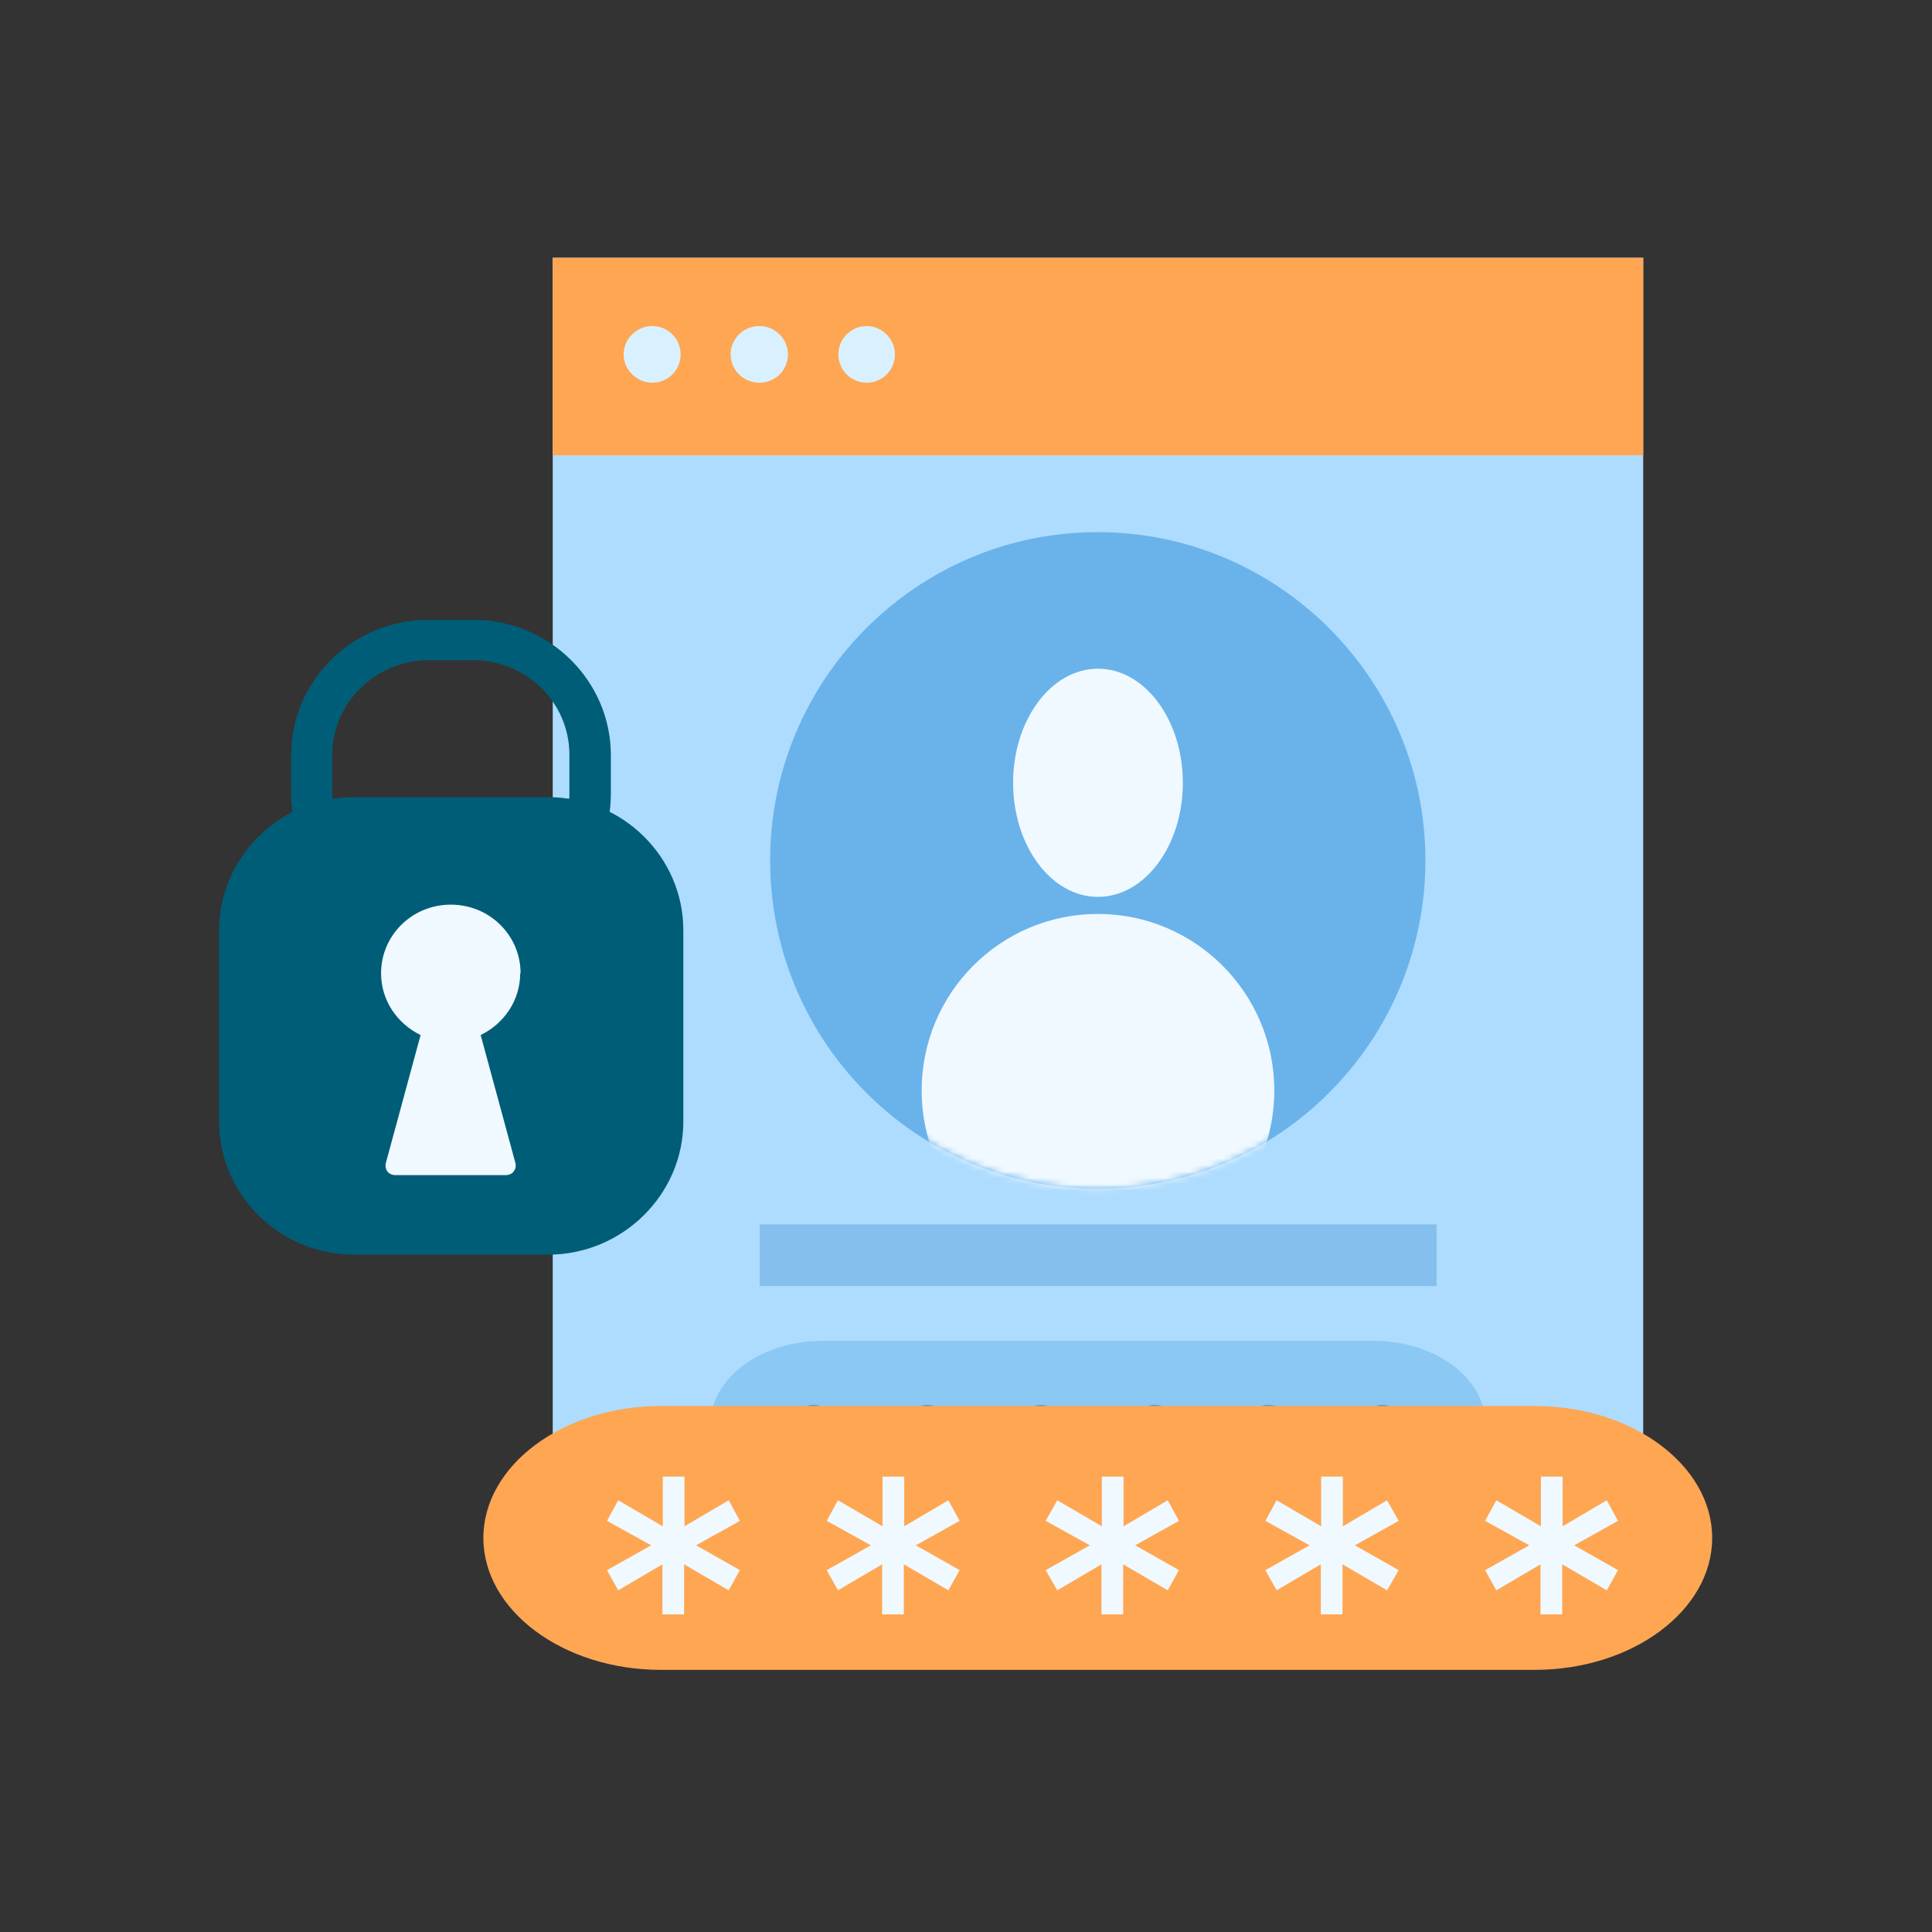<svg width="301" height="301" viewBox="0 0 301 301" fill="none" xmlns="http://www.w3.org/2000/svg">
<rect x="0" y="0" width="301" height="301" fill="#333333" stroke="none"/>
<path d="M256.006 40.161H86.115V251.757H256.006V40.161Z" fill="#AEDCFF"/>
<path d="M256.006 40.161H86.115V70.933H256.006V40.161Z" fill="#FFA653"/>
<path d="M106.038 55.214C106.038 57.693 104.046 59.628 101.631 59.628C99.216 59.628 97.164 57.633 97.164 55.214C97.164 52.796 99.156 50.801 101.631 50.801C104.107 50.801 106.038 52.796 106.038 55.214Z" fill="#D9F1FF"/>
<path d="M122.762 55.214C122.762 57.693 120.77 59.628 118.294 59.628C115.819 59.628 113.827 57.633 113.827 55.214C113.827 52.796 115.819 50.801 118.294 50.801C120.77 50.801 122.762 52.796 122.762 55.214Z" fill="#D9F1FF"/>
<path d="M139.425 55.214C139.425 57.693 137.433 59.628 135.018 59.628C132.603 59.628 130.611 57.633 130.611 55.214C130.611 52.796 132.603 50.801 135.018 50.801C137.433 50.801 139.425 52.796 139.425 55.214Z" fill="#D9F1FF"/>
<path d="M222.076 134.049C222.076 162.282 199.195 185.195 171 185.195C142.806 185.195 119.985 162.282 119.985 134.049C119.985 105.816 142.866 82.903 171 82.903C199.134 82.903 222.076 105.816 222.076 134.049Z" fill="#6AB3EA"/>
<mask id="mask0_2677_518" style="mask-type:luminance" maskUnits="userSpaceOnUse" x="119" y="82" width="104" height="104">
<path d="M222.076 134.049C222.076 162.282 199.195 185.195 171 185.195C142.806 185.195 119.985 162.282 119.985 134.049C119.985 105.816 142.866 82.903 171 82.903C199.134 82.903 222.076 105.816 222.076 134.049Z" fill="white"/>
</mask>
<g mask="url(#mask0_2677_518)">
<path d="M171.061 139.732C178.366 139.732 184.283 131.752 184.283 121.958C184.283 112.164 178.366 104.184 171.061 104.184C163.756 104.184 157.839 112.164 157.839 121.958C157.839 131.752 163.756 139.732 171.061 139.732Z" fill="#F0F9FF"/>
<path d="M171.061 142.392C155.847 142.392 143.591 154.725 143.591 169.9C143.591 185.074 155.907 197.407 171.061 197.407C186.214 197.407 198.531 185.074 198.531 169.9C198.531 154.725 186.214 142.392 171.061 142.392Z" fill="#F0F9FF"/>
</g>
<g opacity="0.5">
<path d="M223.827 190.757H118.355V200.369H223.827V190.757Z" fill="#5CA1DE"/>
<path d="M231.434 221.892C231.434 229.026 223.586 234.89 213.986 234.89H128.135C118.536 234.89 110.687 229.026 110.687 221.892C110.687 214.758 118.536 208.894 128.135 208.894H213.986C223.586 208.894 231.434 214.698 231.434 221.892Z" fill="#6AB3EA"/>
<path d="M129.826 221.892C129.826 223.585 128.497 224.915 126.747 224.915C124.996 224.915 123.728 223.524 123.728 221.892C123.728 220.26 125.116 218.869 126.747 218.869C128.377 218.869 129.826 220.26 129.826 221.892Z" fill="#005D77"/>
<path d="M147.515 221.892C147.515 223.585 146.126 224.915 144.496 224.915C142.866 224.915 141.478 223.524 141.478 221.892C141.478 220.26 142.806 218.869 144.496 218.869C146.187 218.869 147.515 220.26 147.515 221.892Z" fill="#005D77"/>
<path d="M165.205 221.892C165.205 223.585 163.816 224.915 162.186 224.915C160.556 224.915 159.107 223.524 159.107 221.892C159.107 220.26 160.495 218.869 162.186 218.869C163.876 218.869 165.205 220.26 165.205 221.892Z" fill="#005D77"/>
<path d="M182.954 221.892C182.954 223.585 181.566 224.915 179.936 224.915C178.306 224.915 176.857 223.524 176.857 221.892C176.857 220.26 178.185 218.869 179.936 218.869C181.686 218.869 182.954 220.26 182.954 221.892Z" fill="#005D77"/>
<path d="M200.644 221.892C200.644 223.585 199.315 224.915 197.625 224.915C195.935 224.915 194.606 223.524 194.606 221.892C194.606 220.26 195.935 218.869 197.625 218.869C199.315 218.869 200.644 220.26 200.644 221.892Z" fill="#005D77"/>
<path d="M218.393 221.892C218.393 223.585 217.005 224.915 215.375 224.915C213.745 224.915 212.356 223.524 212.356 221.892C212.356 220.26 213.745 218.869 215.375 218.869C217.005 218.869 218.393 220.26 218.393 221.892Z" fill="#005D77"/>
</g>
<path d="M266.753 239.606C266.753 250.911 254.316 260.161 239.102 260.161H102.959C87.745 260.161 75.308 250.911 75.308 239.606C75.308 228.3 87.745 219.05 102.959 219.05H239.102C254.316 219.05 266.753 228.3 266.753 239.606Z" fill="#FFA653"/>
<path d="M108.453 240.754L115.275 244.623L113.525 247.767L106.582 243.717V251.515H103.201V243.717L96.318 247.767L94.567 244.623L101.45 240.754L94.567 236.946L96.318 233.741L103.261 237.792V230.054H106.642V237.792L113.525 233.741L115.275 236.946L108.453 240.754Z" fill="#F0F9FF"/>
<path d="M142.685 240.754L149.507 244.623L147.756 247.767L140.813 243.717V251.515H137.433V243.717L130.55 247.767L128.799 244.623L135.682 240.754L128.799 236.946L130.55 233.741L137.493 237.792V230.054H140.874V237.792L147.756 233.741L149.507 236.946L142.685 240.754Z" fill="#F0F9FF"/>
<path d="M176.856 240.754L183.679 244.623L181.928 247.767L174.985 243.717V251.515H171.604V243.717L164.721 247.767L162.91 244.623L169.793 240.754L162.91 236.946L164.721 233.741L171.664 237.792V230.054H175.045V237.792L181.928 233.741L183.679 236.946L176.856 240.754Z" fill="#F0F9FF"/>
<path d="M211.088 240.754L217.911 244.623L216.099 247.767L209.156 243.717V251.515H205.775V243.717L198.893 247.767L197.142 244.623L204.025 240.754L197.142 236.946L198.893 233.741L205.836 237.792V230.054H209.217V237.792L216.099 233.741L217.911 236.946L211.088 240.754Z" fill="#F0F9FF"/>
<path d="M245.26 240.754L252.082 244.623L250.331 247.767L243.388 243.717V251.515H240.007V243.717L233.125 247.767L231.374 244.623L238.256 240.754L231.374 236.946L233.125 233.741L240.068 237.792V230.054H243.449V237.792L250.331 233.741L252.082 236.946L245.26 240.754Z" fill="#F0F9FF"/>
<path d="M73.739 144.81H66.796C54.962 144.81 45.363 135.319 45.363 123.711V117.665C45.363 105.997 54.962 96.566 66.796 96.566H73.739C85.572 96.566 95.171 106.058 95.171 117.665V123.711C95.171 135.319 85.572 144.81 73.739 144.81ZM66.796 102.854C58.525 102.854 51.763 109.504 51.763 117.605V123.651C51.763 131.812 58.525 138.462 66.796 138.462H73.739C82.01 138.462 88.711 131.812 88.711 123.651V117.605C88.711 109.443 82.01 102.854 73.739 102.854H66.796Z" fill="#005D77"/>
<path d="M106.461 174.736C106.461 186.102 96.983 195.473 85.391 195.473H55.144C43.612 195.473 34.134 186.162 34.134 174.736V144.931C34.134 133.565 43.612 124.195 55.144 124.195H85.391C96.983 124.195 106.461 133.505 106.461 144.931V174.736Z" fill="#005D77"/>
<path d="M81.104 151.642C81.104 145.717 76.274 140.941 70.237 140.941C64.2 140.941 59.37 145.717 59.37 151.642C59.37 155.874 61.905 159.501 65.528 161.254L60.094 181.265C59.913 182.293 60.577 183.079 61.603 183.079H78.81C79.836 183.079 80.5 182.233 80.319 181.265L74.886 161.254C78.508 159.501 81.044 155.874 81.044 151.642H81.104Z" fill="#F0F9FF"/>
</svg>
